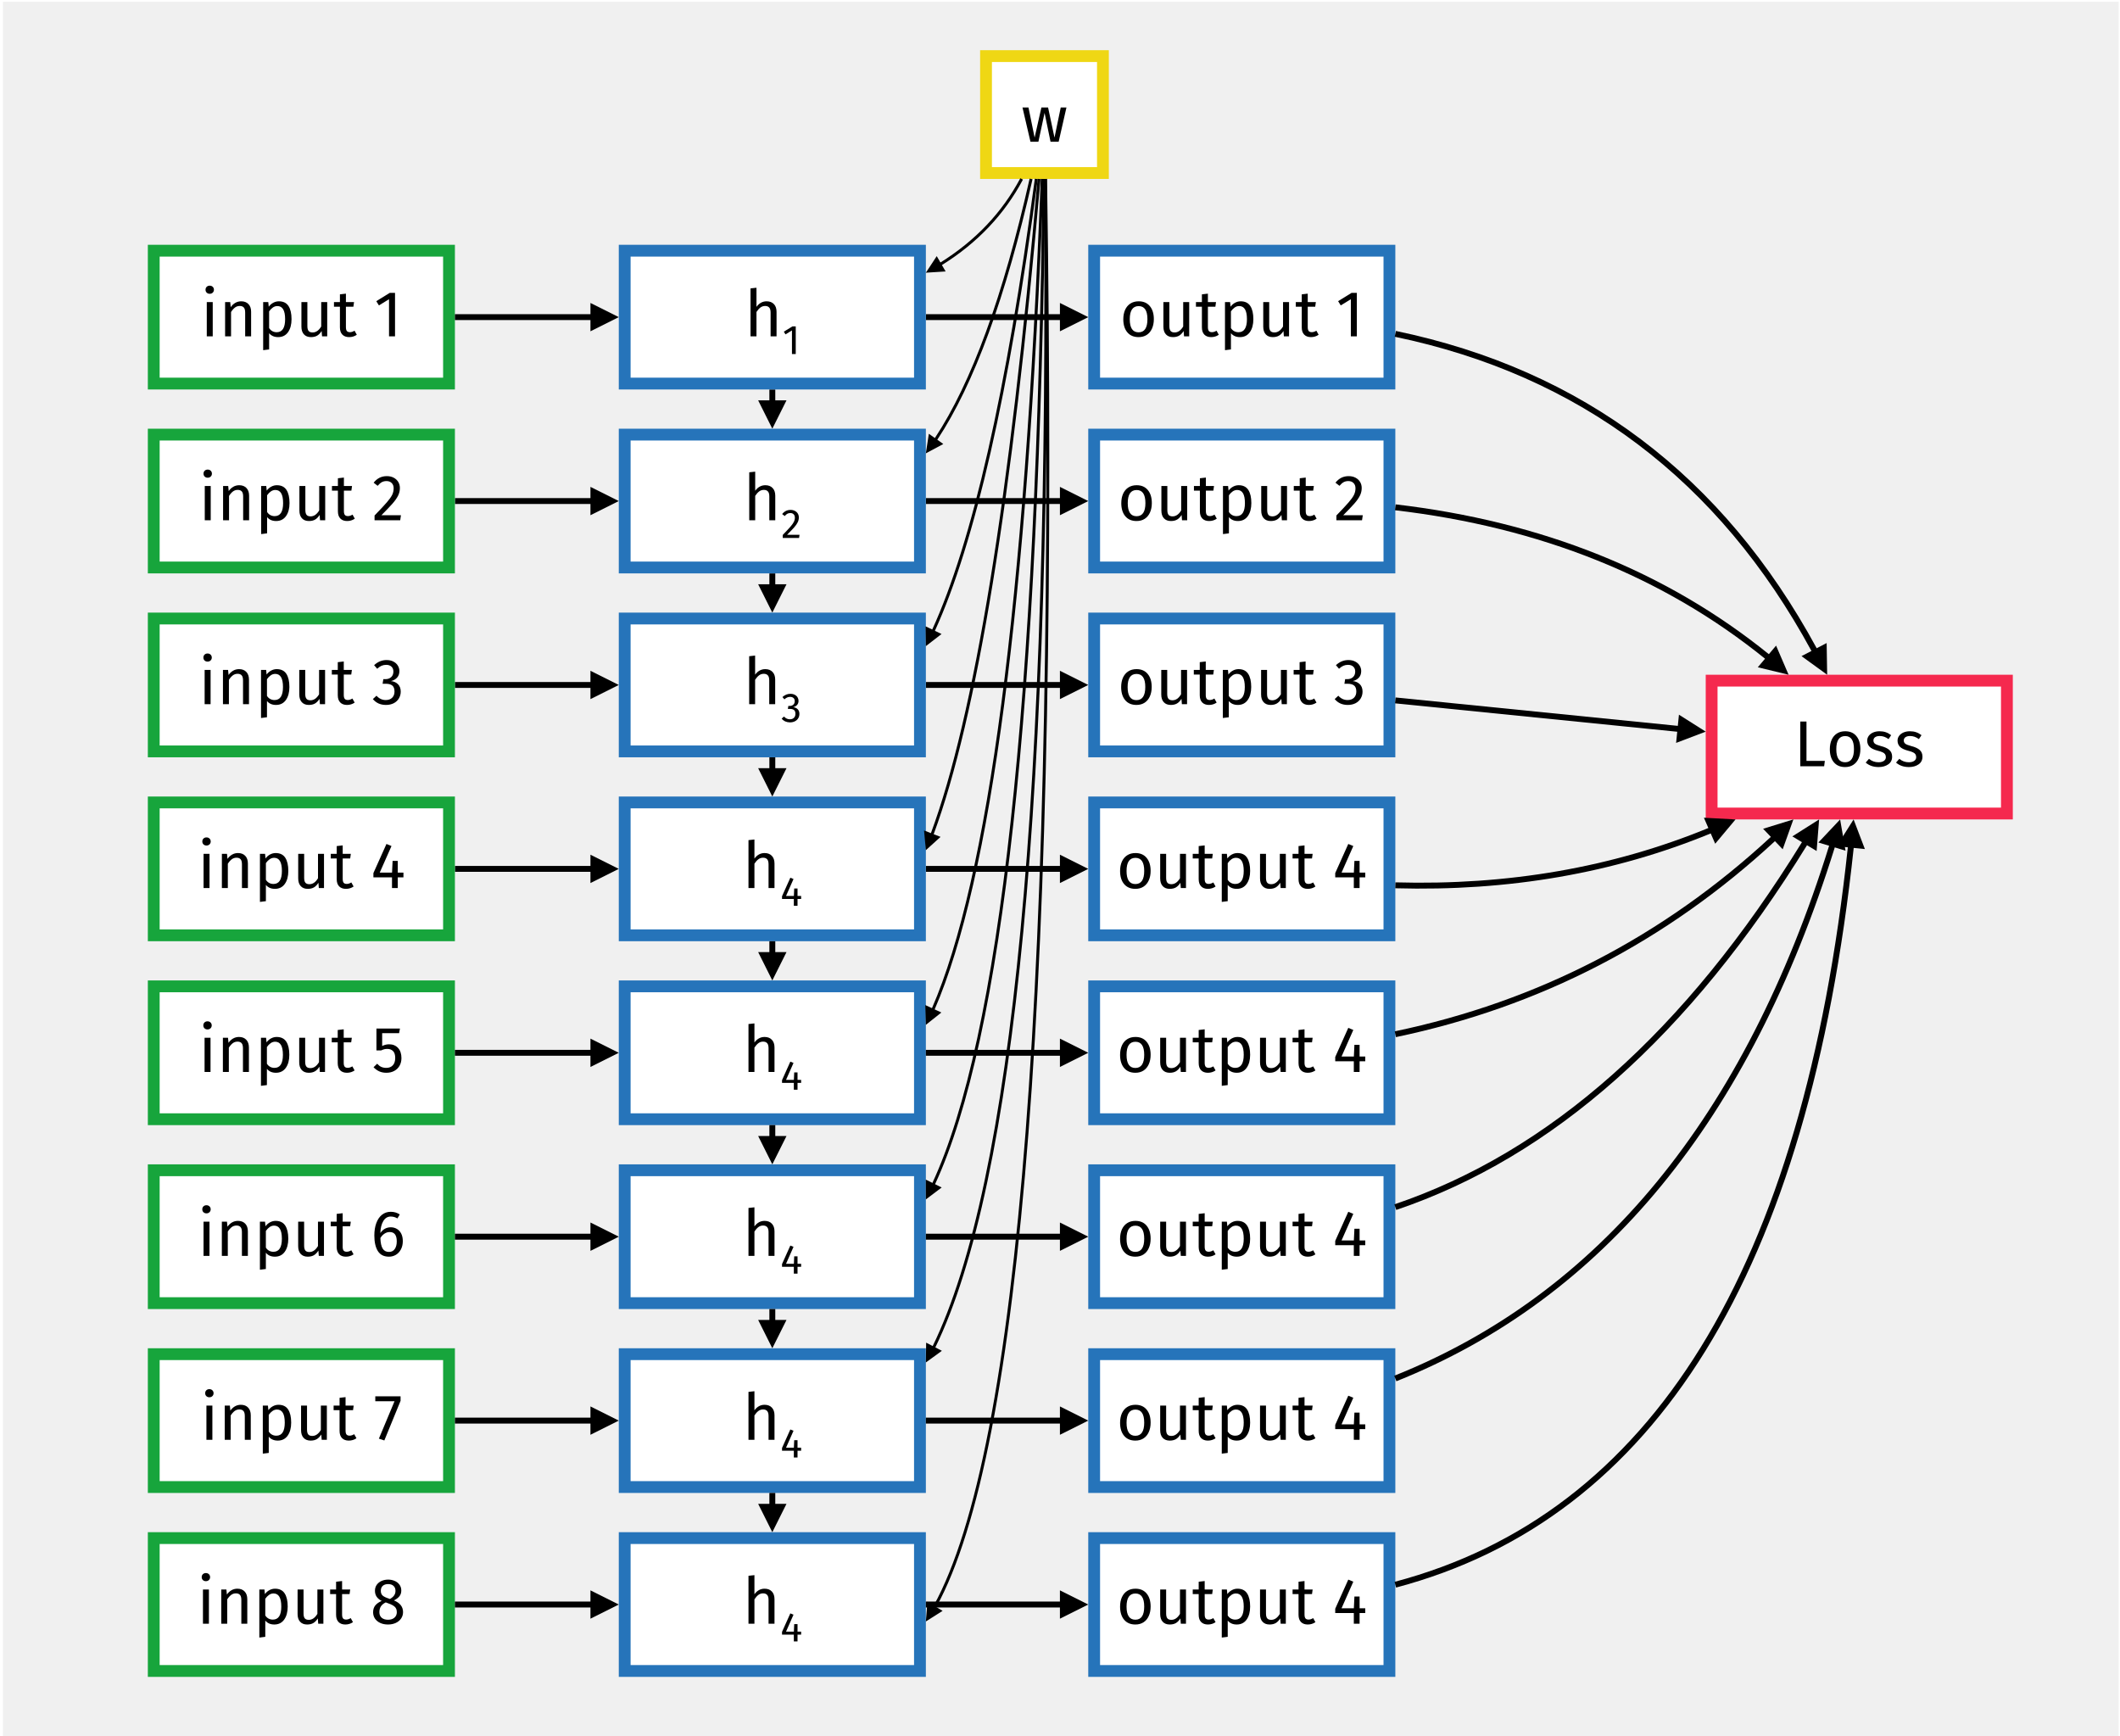 <?xml version="1.0" encoding="UTF-8"?>
<svg xmlns="http://www.w3.org/2000/svg" xmlns:xlink="http://www.w3.org/1999/xlink" width="718pt" height="588pt" viewBox="0 0 718 588" version="1.1">
<defs>
<g>
<symbol overflow="visible" id="glyph0-0">
<path style="stroke:none;" d="M 2.703 11 L 2.703 -23.094 L 11.953 -23.094 L 11.953 11 Z M 3.922 9.859 L 10.766 9.859 L 10.766 -21.953 L 3.922 -21.953 Z M 7.125 -9.922 C 8.008 -9.922 8.633 -9.688 9 -9.219 C 9.375 -8.75 9.562 -8.141 9.562 -7.391 C 9.562 -6.609 9.395 -6.004 9.062 -5.578 C 8.738 -5.16 8.211 -4.898 7.484 -4.797 L 7.484 -3.812 C 7.484 -3.645 7.426 -3.516 7.312 -3.422 C 7.207 -3.328 7.082 -3.281 6.938 -3.281 C 6.781 -3.281 6.645 -3.328 6.531 -3.422 C 6.426 -3.516 6.375 -3.645 6.375 -3.812 L 6.375 -5.656 C 7.156 -5.695 7.68 -5.836 7.953 -6.078 C 8.234 -6.328 8.375 -6.75 8.375 -7.344 C 8.375 -7.832 8.281 -8.207 8.094 -8.469 C 7.906 -8.727 7.555 -8.859 7.047 -8.859 C 6.617 -8.859 6.234 -8.781 5.891 -8.625 C 5.773 -8.582 5.68 -8.562 5.609 -8.562 C 5.453 -8.562 5.32 -8.609 5.219 -8.703 C 5.125 -8.797 5.078 -8.914 5.078 -9.062 C 5.078 -9.344 5.289 -9.555 5.719 -9.703 C 6.156 -9.848 6.625 -9.922 7.125 -9.922 Z M 6.938 -2.641 C 7.156 -2.641 7.336 -2.566 7.484 -2.422 C 7.629 -2.273 7.703 -2.094 7.703 -1.875 C 7.703 -1.633 7.629 -1.438 7.484 -1.281 C 7.336 -1.133 7.156 -1.062 6.938 -1.062 C 6.707 -1.062 6.52 -1.133 6.375 -1.281 C 6.227 -1.438 6.156 -1.633 6.156 -1.875 C 6.156 -2.094 6.227 -2.273 6.375 -2.422 C 6.52 -2.566 6.707 -2.641 6.938 -2.641 Z M 6.938 -2.641 "/>
</symbol>
<symbol overflow="visible" id="glyph0-1">
<path style="stroke:none;" d="M 2.094 0 L 2.094 -11.594 L 4.109 -11.594 L 4.109 0 Z M 3.078 -17.156 C 3.504 -17.156 3.848 -17.023 4.109 -16.766 C 4.379 -16.504 4.516 -16.176 4.516 -15.781 C 4.516 -15.383 4.379 -15.055 4.109 -14.797 C 3.848 -14.535 3.504 -14.406 3.078 -14.406 C 2.672 -14.406 2.332 -14.535 2.062 -14.797 C 1.801 -15.055 1.672 -15.383 1.672 -15.781 C 1.672 -16.176 1.801 -16.504 2.062 -16.766 C 2.332 -17.023 2.672 -17.156 3.078 -17.156 Z M 3.078 -17.156 "/>
</symbol>
<symbol overflow="visible" id="glyph0-2">
<path style="stroke:none;" d="M 7.547 -11.859 C 8.598 -11.859 9.422 -11.539 10.016 -10.906 C 10.609 -10.281 10.906 -9.414 10.906 -8.312 L 10.906 0 L 8.891 0 L 8.891 -8.031 C 8.891 -8.852 8.734 -9.43 8.422 -9.766 C 8.117 -10.109 7.664 -10.281 7.062 -10.281 C 6.445 -10.281 5.906 -10.102 5.438 -9.75 C 4.969 -9.395 4.523 -8.891 4.109 -8.234 L 4.109 0 L 2.094 0 L 2.094 -11.594 L 3.828 -11.594 L 4 -9.875 C 4.414 -10.488 4.926 -10.973 5.531 -11.328 C 6.145 -11.68 6.816 -11.859 7.547 -11.859 Z M 7.547 -11.859 "/>
</symbol>
<symbol overflow="visible" id="glyph0-3">
<path style="stroke:none;" d="M 7.406 -11.859 C 8.895 -11.859 9.984 -11.328 10.672 -10.266 C 11.359 -9.211 11.703 -7.727 11.703 -5.812 C 11.703 -3.988 11.305 -2.52 10.516 -1.406 C 9.723 -0.289 8.602 0.266 7.156 0.266 C 5.863 0.266 4.848 -0.176 4.109 -1.062 L 4.109 4.438 L 2.094 4.688 L 2.094 -11.594 L 3.828 -11.594 L 3.984 -10.031 C 4.41 -10.613 4.922 -11.062 5.516 -11.375 C 6.117 -11.695 6.75 -11.859 7.406 -11.859 Z M 6.672 -1.391 C 8.578 -1.391 9.531 -2.863 9.531 -5.812 C 9.531 -8.77 8.656 -10.25 6.906 -10.25 C 6.332 -10.25 5.812 -10.078 5.344 -9.734 C 4.875 -9.398 4.461 -8.973 4.109 -8.453 L 4.109 -2.797 C 4.398 -2.336 4.766 -1.988 5.203 -1.75 C 5.648 -1.508 6.141 -1.391 6.672 -1.391 Z M 6.672 -1.391 "/>
</symbol>
<symbol overflow="visible" id="glyph0-4">
<path style="stroke:none;" d="M 8.969 0 L 8.828 -1.797 C 8.379 -1.078 7.867 -0.551 7.297 -0.219 C 6.734 0.102 6.039 0.266 5.219 0.266 C 4.207 0.266 3.414 -0.039 2.844 -0.656 C 2.27 -1.27 1.984 -2.145 1.984 -3.281 L 1.984 -11.594 L 4 -11.594 L 4 -3.5 C 4 -2.707 4.141 -2.145 4.422 -1.812 C 4.703 -1.477 5.156 -1.312 5.781 -1.312 C 6.914 -1.312 7.883 -1.984 8.688 -3.328 L 8.688 -11.594 L 10.719 -11.594 L 10.719 0 Z M 8.969 0 "/>
</symbol>
<symbol overflow="visible" id="glyph0-5">
<path style="stroke:none;" d="M 7.938 -0.531 C 7.176 0 6.312 0.266 5.344 0.266 C 4.363 0.266 3.598 -0.016 3.047 -0.578 C 2.492 -1.148 2.219 -1.969 2.219 -3.031 L 2.219 -10.031 L 0.203 -10.031 L 0.203 -11.594 L 2.219 -11.594 L 2.219 -14.219 L 4.25 -14.453 L 4.25 -11.594 L 7 -11.594 L 6.781 -10.031 L 4.25 -10.031 L 4.25 -3.125 C 4.25 -2.52 4.352 -2.082 4.562 -1.812 C 4.781 -1.539 5.133 -1.406 5.625 -1.406 C 6.113 -1.406 6.629 -1.57 7.172 -1.906 Z M 7.938 -0.531 "/>
</symbol>
<symbol overflow="visible" id="glyph0-6">
<path style="stroke:none;" d=""/>
</symbol>
<symbol overflow="visible" id="glyph0-7">
<path style="stroke:none;" d="M 5.078 0 L 5.078 -12.562 L 1.656 -10.469 L 0.766 -11.906 L 5.328 -14.719 L 7.109 -14.719 L 7.109 0 Z M 5.078 0 "/>
</symbol>
<symbol overflow="visible" id="glyph0-8">
<path style="stroke:none;" d="M 5.016 -14.938 C 5.898 -14.938 6.676 -14.758 7.344 -14.406 C 8.008 -14.051 8.523 -13.57 8.891 -12.969 C 9.254 -12.363 9.438 -11.676 9.438 -10.906 C 9.438 -10.008 9.234 -9.148 8.828 -8.328 C 8.43 -7.516 7.812 -6.629 6.969 -5.672 C 6.133 -4.723 4.867 -3.395 3.172 -1.688 L 9.797 -1.688 L 9.547 0 L 0.859 0 L 0.859 -1.609 C 2.828 -3.641 4.219 -5.129 5.031 -6.078 C 5.852 -7.023 6.441 -7.848 6.797 -8.547 C 7.148 -9.254 7.328 -10.016 7.328 -10.828 C 7.328 -11.586 7.102 -12.18 6.656 -12.609 C 6.219 -13.047 5.633 -13.266 4.906 -13.266 C 4.301 -13.266 3.77 -13.141 3.312 -12.891 C 2.863 -12.641 2.395 -12.227 1.906 -11.656 L 0.547 -12.719 C 1.148 -13.469 1.816 -14.023 2.547 -14.391 C 3.285 -14.754 4.109 -14.938 5.016 -14.938 Z M 5.016 -14.938 "/>
</symbol>
<symbol overflow="visible" id="glyph0-9">
<path style="stroke:none;" d="M 4.953 -14.938 C 5.859 -14.938 6.633 -14.766 7.281 -14.422 C 7.938 -14.086 8.438 -13.633 8.781 -13.062 C 9.133 -12.488 9.312 -11.867 9.312 -11.203 C 9.312 -10.305 9.051 -9.566 8.531 -8.984 C 8.008 -8.41 7.316 -8.02 6.453 -7.812 C 7.43 -7.719 8.227 -7.363 8.844 -6.75 C 9.457 -6.133 9.766 -5.301 9.766 -4.25 C 9.766 -3.395 9.555 -2.625 9.141 -1.938 C 8.734 -1.25 8.148 -0.707 7.391 -0.312 C 6.629 0.07 5.75 0.266 4.75 0.266 C 3.852 0.266 3.031 0.102 2.281 -0.219 C 1.539 -0.551 0.891 -1.051 0.328 -1.719 L 1.562 -2.859 C 2.438 -1.879 3.477 -1.391 4.688 -1.391 C 5.613 -1.391 6.336 -1.648 6.859 -2.172 C 7.391 -2.691 7.656 -3.391 7.656 -4.266 C 7.656 -5.234 7.406 -5.914 6.906 -6.312 C 6.406 -6.707 5.68 -6.906 4.734 -6.906 L 3.625 -6.906 L 3.875 -8.469 L 4.625 -8.469 C 5.383 -8.469 6.016 -8.691 6.516 -9.141 C 7.023 -9.598 7.281 -10.238 7.281 -11.062 C 7.281 -11.75 7.062 -12.297 6.625 -12.703 C 6.188 -13.109 5.594 -13.312 4.844 -13.312 C 4.27 -13.312 3.742 -13.207 3.266 -13 C 2.785 -12.789 2.297 -12.453 1.797 -11.984 L 0.75 -13.203 C 2 -14.359 3.398 -14.938 4.953 -14.938 Z M 4.953 -14.938 "/>
</symbol>
<symbol overflow="visible" id="glyph0-10">
<path style="stroke:none;" d="M 9.125 -3.625 L 9.125 0 L 7.172 0 L 7.172 -3.625 L 0.875 -3.625 L 0.875 -5.078 L 5.297 -14.938 L 7 -14.234 L 3.016 -5.234 L 7.188 -5.234 L 7.375 -9.203 L 9.125 -9.203 L 9.125 -5.234 L 11.047 -5.234 L 11.047 -3.625 Z M 9.125 -3.625 "/>
</symbol>
<symbol overflow="visible" id="glyph0-11">
<path style="stroke:none;" d="M 6.453 -11.859 C 8.078 -11.859 9.336 -11.316 10.234 -10.234 C 11.141 -9.148 11.594 -7.676 11.594 -5.812 C 11.594 -4.602 11.383 -3.539 10.969 -2.625 C 10.562 -1.707 9.969 -0.992 9.188 -0.484 C 8.414 0.016 7.492 0.266 6.422 0.266 C 4.797 0.266 3.523 -0.273 2.609 -1.359 C 1.703 -2.441 1.25 -3.914 1.25 -5.781 C 1.25 -6.988 1.453 -8.051 1.859 -8.969 C 2.273 -9.883 2.867 -10.594 3.641 -11.094 C 4.422 -11.602 5.359 -11.859 6.453 -11.859 Z M 6.453 -10.234 C 4.441 -10.234 3.438 -8.75 3.438 -5.781 C 3.438 -2.832 4.43 -1.359 6.422 -1.359 C 8.422 -1.359 9.422 -2.844 9.422 -5.812 C 9.422 -8.758 8.43 -10.234 6.453 -10.234 Z M 6.453 -10.234 "/>
</symbol>
<symbol overflow="visible" id="glyph0-12">
<path style="stroke:none;" d="M 7.547 -11.859 C 8.598 -11.859 9.422 -11.539 10.016 -10.906 C 10.609 -10.281 10.906 -9.414 10.906 -8.312 L 10.906 0 L 8.891 0 L 8.891 -8.031 C 8.891 -8.852 8.727 -9.43 8.406 -9.766 C 8.094 -10.109 7.641 -10.281 7.047 -10.281 C 6.441 -10.281 5.906 -10.102 5.438 -9.75 C 4.969 -9.395 4.523 -8.895 4.109 -8.25 L 4.109 0 L 2.094 0 L 2.094 -16.234 L 4.109 -16.453 L 4.109 -9.984 C 5.023 -11.234 6.172 -11.859 7.547 -11.859 Z M 7.547 -11.859 "/>
</symbol>
<symbol overflow="visible" id="glyph0-13">
<path style="stroke:none;" d="M 9.938 0 L 7.922 -9.766 L 5.828 0 L 3.141 0 L 0.438 -11.594 L 2.469 -11.594 L 4.547 -1.406 L 6.844 -11.594 L 9.109 -11.594 L 11.281 -1.406 L 13.391 -11.594 L 15.328 -11.594 L 12.688 0 Z M 9.938 0 "/>
</symbol>
<symbol overflow="visible" id="glyph0-14">
<path style="stroke:none;" d="M 10.516 -1.828 L 10.281 0 L 2.203 0 L 2.203 -15.156 L 4.297 -15.156 L 4.297 -1.828 Z M 10.516 -1.828 "/>
</symbol>
<symbol overflow="visible" id="glyph0-15">
<path style="stroke:none;" d="M 5.234 -11.859 C 6.023 -11.859 6.734 -11.75 7.359 -11.531 C 7.992 -11.312 8.598 -10.977 9.172 -10.531 L 8.297 -9.203 C 7.785 -9.566 7.289 -9.832 6.812 -10 C 6.332 -10.164 5.828 -10.25 5.297 -10.25 C 4.641 -10.25 4.117 -10.113 3.734 -9.844 C 3.359 -9.57 3.172 -9.203 3.172 -8.734 C 3.172 -8.266 3.348 -7.895 3.703 -7.625 C 4.066 -7.363 4.719 -7.109 5.656 -6.859 C 6.945 -6.535 7.91 -6.094 8.547 -5.531 C 9.18 -4.977 9.5 -4.219 9.5 -3.25 C 9.5 -2.113 9.055 -1.242 8.172 -0.641 C 7.285 -0.035 6.203 0.266 4.922 0.266 C 3.16 0.266 1.703 -0.238 0.547 -1.25 L 1.672 -2.531 C 2.578 -1.75 3.648 -1.359 4.891 -1.359 C 5.629 -1.359 6.227 -1.508 6.688 -1.812 C 7.145 -2.125 7.375 -2.539 7.375 -3.062 C 7.375 -3.469 7.289 -3.797 7.125 -4.047 C 6.969 -4.305 6.691 -4.531 6.297 -4.719 C 5.91 -4.906 5.328 -5.098 4.547 -5.297 C 3.316 -5.617 2.426 -6.055 1.875 -6.609 C 1.332 -7.16 1.062 -7.852 1.062 -8.688 C 1.062 -9.289 1.238 -9.832 1.594 -10.312 C 1.957 -10.801 2.457 -11.18 3.094 -11.453 C 3.727 -11.723 4.441 -11.859 5.234 -11.859 Z M 5.234 -11.859 "/>
</symbol>
<symbol overflow="visible" id="glyph0-16">
<path style="stroke:none;" d="M 3.5 -13.141 L 3.5 -8.797 C 4.25 -9.18 5.035 -9.375 5.859 -9.375 C 7.117 -9.375 8.129 -8.957 8.891 -8.125 C 9.648 -7.301 10.031 -6.16 10.031 -4.703 C 10.031 -3.734 9.816 -2.867 9.391 -2.109 C 8.961 -1.359 8.363 -0.773 7.594 -0.359 C 6.832 0.055 5.941 0.266 4.922 0.266 C 4.035 0.266 3.238 0.109 2.531 -0.203 C 1.82 -0.523 1.172 -0.992 0.578 -1.609 L 1.797 -2.797 C 2.242 -2.305 2.711 -1.945 3.203 -1.719 C 3.703 -1.5 4.27 -1.391 4.906 -1.391 C 5.844 -1.391 6.578 -1.68 7.109 -2.266 C 7.648 -2.848 7.922 -3.676 7.922 -4.75 C 7.922 -5.82 7.676 -6.598 7.188 -7.078 C 6.707 -7.566 6.055 -7.812 5.234 -7.812 C 4.848 -7.812 4.492 -7.77 4.172 -7.688 C 3.859 -7.602 3.516 -7.473 3.141 -7.297 L 1.562 -7.297 L 1.562 -14.719 L 9.531 -14.719 L 9.234 -13.141 Z M 3.5 -13.141 "/>
</symbol>
<symbol overflow="visible" id="glyph0-17">
<path style="stroke:none;" d="M 6.781 -9.688 C 7.52 -9.688 8.195 -9.508 8.812 -9.156 C 9.438 -8.801 9.93 -8.27 10.297 -7.562 C 10.66 -6.863 10.844 -6.008 10.844 -5 C 10.844 -3.957 10.633 -3.035 10.219 -2.234 C 9.801 -1.43 9.234 -0.812 8.516 -0.375 C 7.805 0.051 7.02 0.266 6.156 0.266 C 4.445 0.266 3.191 -0.367 2.391 -1.641 C 1.598 -2.91 1.203 -4.664 1.203 -6.906 C 1.203 -8.508 1.426 -9.914 1.875 -11.125 C 2.32 -12.332 2.961 -13.27 3.797 -13.938 C 4.641 -14.602 5.633 -14.938 6.781 -14.938 C 7.895 -14.938 8.906 -14.633 9.812 -14.031 L 9.016 -12.688 C 8.328 -13.113 7.57 -13.328 6.75 -13.328 C 5.695 -13.328 4.863 -12.82 4.25 -11.812 C 3.633 -10.801 3.297 -9.445 3.234 -7.75 C 4.141 -9.039 5.32 -9.688 6.781 -9.688 Z M 6.156 -1.344 C 7.008 -1.344 7.66 -1.664 8.109 -2.312 C 8.566 -2.957 8.797 -3.828 8.797 -4.922 C 8.797 -7.023 8.004 -8.078 6.422 -8.078 C 5.773 -8.078 5.18 -7.895 4.641 -7.531 C 4.098 -7.176 3.633 -6.68 3.25 -6.047 C 3.301 -4.43 3.555 -3.242 4.016 -2.484 C 4.473 -1.723 5.188 -1.344 6.156 -1.344 Z M 6.156 -1.344 "/>
</symbol>
<symbol overflow="visible" id="glyph0-18">
<path style="stroke:none;" d="M 3.609 0.219 L 1.766 -0.391 L 7.062 -13.062 L 0.547 -13.062 L 0.547 -14.719 L 9.109 -14.719 L 9.109 -13.203 Z M 3.609 0.219 "/>
</symbol>
<symbol overflow="visible" id="glyph0-19">
<path style="stroke:none;" d="M 8.031 -7.891 C 10.094 -7.055 11.125 -5.738 11.125 -3.938 C 11.125 -3.133 10.906 -2.41 10.469 -1.766 C 10.039 -1.129 9.438 -0.629 8.656 -0.266 C 7.883 0.086 7.008 0.266 6.031 0.266 C 5.031 0.266 4.148 0.086 3.391 -0.266 C 2.629 -0.617 2.035 -1.109 1.609 -1.734 C 1.191 -2.367 0.984 -3.086 0.984 -3.891 C 0.984 -4.805 1.227 -5.57 1.719 -6.188 C 2.219 -6.801 2.941 -7.312 3.891 -7.719 C 3.117 -8.113 2.547 -8.594 2.172 -9.156 C 1.797 -9.727 1.609 -10.395 1.609 -11.156 C 1.609 -11.945 1.816 -12.629 2.234 -13.203 C 2.648 -13.773 3.195 -14.207 3.875 -14.5 C 4.562 -14.789 5.297 -14.938 6.078 -14.938 C 6.836 -14.938 7.555 -14.797 8.234 -14.516 C 8.922 -14.242 9.473 -13.82 9.891 -13.25 C 10.316 -12.688 10.531 -12.008 10.531 -11.219 C 10.531 -10.488 10.328 -9.859 9.922 -9.328 C 9.516 -8.797 8.883 -8.316 8.031 -7.891 Z M 6.078 -13.422 C 5.305 -13.422 4.695 -13.223 4.25 -12.828 C 3.812 -12.43 3.594 -11.863 3.594 -11.125 C 3.594 -10.426 3.805 -9.891 4.234 -9.516 C 4.672 -9.148 5.363 -8.816 6.312 -8.516 L 6.688 -8.375 C 7.344 -8.758 7.816 -9.164 8.109 -9.594 C 8.41 -10.02 8.562 -10.539 8.562 -11.156 C 8.562 -11.844 8.344 -12.391 7.906 -12.797 C 7.477 -13.211 6.867 -13.422 6.078 -13.422 Z M 6.047 -1.344 C 6.953 -1.344 7.672 -1.578 8.203 -2.047 C 8.742 -2.516 9.016 -3.141 9.016 -3.922 C 9.016 -4.441 8.91 -4.879 8.703 -5.234 C 8.504 -5.598 8.176 -5.914 7.719 -6.188 C 7.27 -6.457 6.633 -6.734 5.812 -7.016 L 5.266 -7.219 C 4.523 -6.863 3.977 -6.414 3.625 -5.875 C 3.281 -5.344 3.109 -4.68 3.109 -3.891 C 3.109 -3.086 3.367 -2.461 3.891 -2.016 C 4.422 -1.566 5.141 -1.344 6.047 -1.344 Z M 6.047 -1.344 "/>
</symbol>
<symbol overflow="visible" id="glyph1-0">
<path style="stroke:none;" d="M 1.719 7 L 1.719 -14.703 L 7.609 -14.703 L 7.609 7 Z M 2.484 6.266 L 6.844 6.266 L 6.844 -13.969 L 2.484 -13.969 Z M 4.531 -6.312 C 5.094 -6.312 5.492 -6.16 5.734 -5.859 C 5.973 -5.566 6.094 -5.18 6.094 -4.703 C 6.094 -4.211 5.984 -3.832 5.766 -3.562 C 5.555 -3.289 5.223 -3.117 4.766 -3.047 L 4.766 -2.422 C 4.766 -2.316 4.727 -2.234 4.656 -2.172 C 4.582 -2.117 4.5 -2.094 4.406 -2.094 C 4.312 -2.094 4.227 -2.117 4.156 -2.172 C 4.094 -2.234 4.062 -2.316 4.062 -2.422 L 4.062 -3.594 C 4.551 -3.625 4.883 -3.719 5.062 -3.875 C 5.238 -4.031 5.328 -4.297 5.328 -4.672 C 5.328 -4.984 5.266 -5.223 5.141 -5.391 C 5.023 -5.555 4.805 -5.641 4.484 -5.641 C 4.211 -5.641 3.969 -5.586 3.75 -5.484 C 3.676 -5.461 3.613 -5.453 3.562 -5.453 C 3.469 -5.453 3.391 -5.477 3.328 -5.531 C 3.266 -5.594 3.234 -5.672 3.234 -5.766 C 3.234 -5.941 3.367 -6.078 3.641 -6.172 C 3.922 -6.266 4.219 -6.312 4.531 -6.312 Z M 4.406 -1.688 C 4.551 -1.688 4.672 -1.641 4.766 -1.547 C 4.859 -1.453 4.906 -1.332 4.906 -1.188 C 4.906 -1.039 4.859 -0.914 4.766 -0.812 C 4.672 -0.719 4.551 -0.672 4.406 -0.672 C 4.27 -0.672 4.156 -0.719 4.062 -0.812 C 3.969 -0.914 3.922 -1.039 3.922 -1.188 C 3.922 -1.332 3.969 -1.453 4.062 -1.547 C 4.156 -1.641 4.27 -1.688 4.406 -1.688 Z M 4.406 -1.688 "/>
</symbol>
<symbol overflow="visible" id="glyph1-1">
<path style="stroke:none;" d="M 3.188 -9.5 C 3.75 -9.5 4.242 -9.383 4.672 -9.156 C 5.098 -8.938 5.426 -8.633 5.656 -8.25 C 5.883 -7.863 6 -7.426 6 -6.938 C 6 -6.375 5.867 -5.828 5.609 -5.297 C 5.359 -4.773 4.969 -4.211 4.438 -3.609 C 3.906 -3.004 3.098 -2.16 2.016 -1.078 L 6.234 -1.078 L 6.078 0 L 0.547 0 L 0.547 -1.016 C 1.797 -2.316 2.68 -3.27 3.203 -3.875 C 3.723 -4.477 4.094 -5.004 4.312 -5.453 C 4.539 -5.898 4.656 -6.379 4.656 -6.891 C 4.656 -7.367 4.516 -7.742 4.234 -8.016 C 3.961 -8.297 3.594 -8.438 3.125 -8.438 C 2.738 -8.438 2.398 -8.359 2.109 -8.203 C 1.828 -8.047 1.531 -7.785 1.219 -7.422 L 0.344 -8.094 C 0.727 -8.57 1.156 -8.926 1.625 -9.156 C 2.094 -9.383 2.613 -9.5 3.188 -9.5 Z M 3.188 -9.5 "/>
</symbol>
<symbol overflow="visible" id="glyph1-2">
<path style="stroke:none;" d="M 3.234 0 L 3.234 -8 L 1.047 -6.656 L 0.484 -7.578 L 3.391 -9.359 L 4.516 -9.359 L 4.516 0 Z M 3.234 0 "/>
</symbol>
<symbol overflow="visible" id="glyph1-3">
<path style="stroke:none;" d="M 3.156 -9.5 C 3.727 -9.5 4.223 -9.391 4.641 -9.172 C 5.055 -8.961 5.375 -8.676 5.594 -8.312 C 5.812 -7.945 5.922 -7.551 5.922 -7.125 C 5.922 -6.551 5.754 -6.082 5.422 -5.719 C 5.086 -5.352 4.648 -5.102 4.109 -4.969 C 4.734 -4.914 5.238 -4.691 5.625 -4.297 C 6.02 -3.898 6.219 -3.367 6.219 -2.703 C 6.219 -2.16 6.086 -1.672 5.828 -1.234 C 5.566 -0.797 5.191 -0.453 4.703 -0.203 C 4.211 0.047 3.656 0.172 3.031 0.172 C 2.457 0.172 1.93 0.066 1.453 -0.141 C 0.973 -0.359 0.555 -0.676 0.203 -1.094 L 1 -1.812 C 1.551 -1.188 2.211 -0.875 2.984 -0.875 C 3.566 -0.875 4.023 -1.039 4.359 -1.375 C 4.703 -1.707 4.875 -2.156 4.875 -2.719 C 4.875 -3.332 4.711 -3.766 4.391 -4.016 C 4.078 -4.266 3.617 -4.391 3.016 -4.391 L 2.312 -4.391 L 2.469 -5.391 L 2.938 -5.391 C 3.426 -5.391 3.832 -5.535 4.156 -5.828 C 4.477 -6.117 4.641 -6.523 4.641 -7.047 C 4.641 -7.484 4.5 -7.828 4.219 -8.078 C 3.938 -8.336 3.555 -8.469 3.078 -8.469 C 2.711 -8.469 2.379 -8.398 2.078 -8.266 C 1.773 -8.141 1.461 -7.926 1.141 -7.625 L 0.469 -8.406 C 1.27 -9.133 2.164 -9.5 3.156 -9.5 Z M 3.156 -9.5 "/>
</symbol>
<symbol overflow="visible" id="glyph1-4">
<path style="stroke:none;" d="M 5.812 -2.312 L 5.812 0 L 4.562 0 L 4.562 -2.312 L 0.562 -2.312 L 0.562 -3.234 L 3.375 -9.5 L 4.453 -9.062 L 1.922 -3.328 L 4.578 -3.328 L 4.688 -5.859 L 5.812 -5.859 L 5.812 -3.328 L 7.031 -3.328 L 7.031 -2.312 Z M 5.812 -2.312 "/>
</symbol>
</g>
</defs>
<g id="surface1">
<rect x="0" y="0" width="718" height="588" style="fill:rgb(100%,100%,100%);fill-opacity:1;stroke:none;"/>
<path style=" stroke:none;fill-rule:nonzero;fill:rgb(94.118%,94.118%,94.118%);fill-opacity:1;" d="M 1 587.891 L 717.555 587.891 L 717.555 0.598 L 1 0.598 Z M 1 587.891 "/>
<path style="fill-rule:nonzero;fill:rgb(100%,100%,100%);fill-opacity:1;stroke-width:40;stroke-linecap:butt;stroke-linejoin:miter;stroke:rgb(9.019%,64.706%,23.529%);stroke-opacity:1;stroke-miterlimit:4;" d="M 1020.703 5071.016 L 2020.703 5071.016 L 2020.703 5521.016 L 1020.703 5521.016 Z M 1020.703 5071.016 " transform="matrix(0.1,0,0,-0.1,-50,637)"/>
<g style="fill:rgb(0%,0%,0%);fill-opacity:1;">
  <use xlink:href="#glyph0-1" x="67.938" y="113.897"/>
  <use xlink:href="#glyph0-2" x="74.142" y="113.897"/>
  <use xlink:href="#glyph0-3" x="87.034" y="113.897"/>
  <use xlink:href="#glyph0-4" x="100.102" y="113.897"/>
  <use xlink:href="#glyph0-5" x="112.906" y="113.897"/>
  <use xlink:href="#glyph0-6" x="120.848" y="113.897"/>
  <use xlink:href="#glyph0-7" x="126.678" y="113.897"/>
</g>
<path style="fill:none;stroke-width:20;stroke-linecap:butt;stroke-linejoin:miter;stroke:rgb(0%,0%,0%);stroke-opacity:1;stroke-miterlimit:4;" d="M 2040.703 5296.016 C 2193.711 5296.016 2346.719 5296.016 2499.727 5296.016 L 2509.727 5296.016 " transform="matrix(0.1,0,0,-0.1,-50,637)"/>
<path style=" stroke:none;fill-rule:nonzero;fill:rgb(0%,0%,0%);fill-opacity:1;" d="M 199.973 112.195 L 209.57 107.398 L 199.973 102.598 "/>
<path style="fill:none;stroke-width:20;stroke-linecap:butt;stroke-linejoin:miter;stroke:rgb(0%,0%,0%);stroke-opacity:1;stroke-miterlimit:4;" d="M 3115.703 5004.219 L 3115.703 5014.219 C 3115.703 5026.484 3115.703 5038.75 3115.703 5051.016 " transform="matrix(0.1,0,0,-0.1,-50,637)"/>
<path style=" stroke:none;fill-rule:nonzero;fill:rgb(0%,0%,0%);fill-opacity:1;" d="M 256.77 135.578 L 261.57 145.18 L 266.371 135.578 "/>
<path style="fill:none;stroke-width:20;stroke-linecap:butt;stroke-linejoin:miter;stroke:rgb(0%,0%,0%);stroke-opacity:1;stroke-miterlimit:4;" d="M 3635.703 5296.016 C 3787.031 5296.016 3938.398 5296.016 4089.727 5296.016 L 4099.727 5296.016 " transform="matrix(0.1,0,0,-0.1,-50,637)"/>
<path style=" stroke:none;fill-rule:nonzero;fill:rgb(0%,0%,0%);fill-opacity:1;" d="M 358.973 112.195 L 368.57 107.398 L 358.973 102.598 "/>
<path style="fill:none;stroke-width:20;stroke-linecap:butt;stroke-linejoin:miter;stroke:rgb(0%,0%,0%);stroke-opacity:1;stroke-miterlimit:4;" d="M 2040.703 4673.203 C 2193.711 4673.203 2346.719 4673.203 2499.727 4673.203 L 2509.727 4673.203 " transform="matrix(0.1,0,0,-0.1,-50,637)"/>
<path style=" stroke:none;fill-rule:nonzero;fill:rgb(0%,0%,0%);fill-opacity:1;" d="M 199.973 174.48 L 209.57 169.68 L 199.973 164.879 "/>
<path style="fill:none;stroke-width:20;stroke-linecap:butt;stroke-linejoin:miter;stroke:rgb(0%,0%,0%);stroke-opacity:1;stroke-miterlimit:4;" d="M 2040.703 4050.391 C 2193.711 4050.391 2346.719 4050.391 2499.727 4050.391 L 2509.727 4050.391 " transform="matrix(0.1,0,0,-0.1,-50,637)"/>
<path style=" stroke:none;fill-rule:nonzero;fill:rgb(0%,0%,0%);fill-opacity:1;" d="M 199.973 236.762 L 209.57 231.961 L 199.973 227.16 "/>
<path style="fill:none;stroke-width:20;stroke-linecap:butt;stroke-linejoin:miter;stroke:rgb(0%,0%,0%);stroke-opacity:1;stroke-miterlimit:4;" d="M 3115.703 3758.555 L 3115.703 3768.555 C 3115.703 3780.82 3115.703 3793.125 3115.703 3805.391 " transform="matrix(0.1,0,0,-0.1,-50,637)"/>
<path style=" stroke:none;fill-rule:nonzero;fill:rgb(0%,0%,0%);fill-opacity:1;" d="M 256.77 260.145 L 261.57 269.746 L 266.371 260.145 "/>
<path style="fill:none;stroke-width:20;stroke-linecap:butt;stroke-linejoin:miter;stroke:rgb(0%,0%,0%);stroke-opacity:1;stroke-miterlimit:4;" d="M 2040.703 3427.539 C 2193.711 3427.539 2346.719 3427.539 2499.727 3427.539 L 2509.727 3427.539 " transform="matrix(0.1,0,0,-0.1,-50,637)"/>
<path style=" stroke:none;fill-rule:nonzero;fill:rgb(0%,0%,0%);fill-opacity:1;" d="M 199.973 299.047 L 209.57 294.246 L 199.973 289.445 "/>
<path style="fill:none;stroke-width:20;stroke-linecap:butt;stroke-linejoin:miter;stroke:rgb(0%,0%,0%);stroke-opacity:1;stroke-miterlimit:4;" d="M 3115.703 4428.203 C 3115.703 4415.938 3115.703 4403.633 3115.703 4391.367 L 3115.703 4381.367 " transform="matrix(0.1,0,0,-0.1,-50,637)"/>
<path style=" stroke:none;fill-rule:nonzero;fill:rgb(0%,0%,0%);fill-opacity:1;" d="M 256.77 197.863 L 261.57 207.461 L 266.371 197.863 "/>
<path style="fill:none;stroke-width:20;stroke-linecap:butt;stroke-linejoin:miter;stroke:rgb(0%,0%,0%);stroke-opacity:1;stroke-miterlimit:4;" d="M 3635.703 4673.203 C 3787.031 4673.203 3938.398 4673.203 4089.727 4673.203 L 4099.727 4673.203 " transform="matrix(0.1,0,0,-0.1,-50,637)"/>
<path style=" stroke:none;fill-rule:nonzero;fill:rgb(0%,0%,0%);fill-opacity:1;" d="M 358.973 174.48 L 368.57 169.68 L 358.973 164.879 "/>
<path style="fill:none;stroke-width:20;stroke-linecap:butt;stroke-linejoin:miter;stroke:rgb(0%,0%,0%);stroke-opacity:1;stroke-miterlimit:4;" d="M 3635.703 4050.391 C 3787.031 4050.391 3938.398 4050.391 4089.727 4050.391 L 4099.727 4050.391 " transform="matrix(0.1,0,0,-0.1,-50,637)"/>
<path style=" stroke:none;fill-rule:nonzero;fill:rgb(0%,0%,0%);fill-opacity:1;" d="M 358.973 236.762 L 368.57 231.961 L 358.973 227.16 "/>
<path style="fill:none;stroke-width:20;stroke-linecap:butt;stroke-linejoin:miter;stroke:rgb(0%,0%,0%);stroke-opacity:1;stroke-miterlimit:4;" d="M 3635.703 3427.539 C 3787.031 3427.539 3938.398 3427.539 4089.727 3427.539 L 4099.727 3427.539 " transform="matrix(0.1,0,0,-0.1,-50,637)"/>
<path style=" stroke:none;fill-rule:nonzero;fill:rgb(0%,0%,0%);fill-opacity:1;" d="M 358.973 299.047 L 368.57 294.246 L 358.973 289.445 "/>
<path style="fill-rule:nonzero;fill:rgb(100%,100%,100%);fill-opacity:1;stroke-width:40;stroke-linecap:butt;stroke-linejoin:miter;stroke:rgb(9.019%,64.706%,23.529%);stroke-opacity:1;stroke-miterlimit:4;" d="M 1020.703 4448.203 L 2020.703 4448.203 L 2020.703 4898.203 L 1020.703 4898.203 Z M 1020.703 4448.203 " transform="matrix(0.1,0,0,-0.1,-50,637)"/>
<g style="fill:rgb(0%,0%,0%);fill-opacity:1;">
  <use xlink:href="#glyph0-1" x="67.256" y="176.18"/>
  <use xlink:href="#glyph0-2" x="73.46" y="176.18"/>
  <use xlink:href="#glyph0-3" x="86.352" y="176.18"/>
  <use xlink:href="#glyph0-4" x="99.42" y="176.18"/>
  <use xlink:href="#glyph0-5" x="112.224" y="176.18"/>
  <use xlink:href="#glyph0-6" x="120.166" y="176.18"/>
  <use xlink:href="#glyph0-8" x="125.996" y="176.18"/>
</g>
<path style="fill-rule:nonzero;fill:rgb(100%,100%,100%);fill-opacity:1;stroke-width:40;stroke-linecap:butt;stroke-linejoin:miter;stroke:rgb(9.019%,64.706%,23.529%);stroke-opacity:1;stroke-miterlimit:4;" d="M 1020.703 3825.391 L 2020.703 3825.391 L 2020.703 4275.391 L 1020.703 4275.391 Z M 1020.703 3825.391 " transform="matrix(0.1,0,0,-0.1,-50,637)"/>
<g style="fill:rgb(0%,0%,0%);fill-opacity:1;">
  <use xlink:href="#glyph0-1" x="67.213" y="238.462"/>
  <use xlink:href="#glyph0-2" x="73.417" y="238.462"/>
  <use xlink:href="#glyph0-3" x="86.309" y="238.462"/>
  <use xlink:href="#glyph0-4" x="99.377" y="238.462"/>
  <use xlink:href="#glyph0-5" x="112.181" y="238.462"/>
  <use xlink:href="#glyph0-6" x="120.123" y="238.462"/>
  <use xlink:href="#glyph0-9" x="125.953" y="238.462"/>
</g>
<path style="fill-rule:nonzero;fill:rgb(100%,100%,100%);fill-opacity:1;stroke-width:40;stroke-linecap:butt;stroke-linejoin:miter;stroke:rgb(9.019%,64.706%,23.529%);stroke-opacity:1;stroke-miterlimit:4;" d="M 1020.703 3202.539 L 2020.703 3202.539 L 2020.703 3652.539 L 1020.703 3652.539 Z M 1020.703 3202.539 " transform="matrix(0.1,0,0,-0.1,-50,637)"/>
<g style="fill:rgb(0%,0%,0%);fill-opacity:1;">
  <use xlink:href="#glyph0-1" x="66.849" y="300.745"/>
  <use xlink:href="#glyph0-2" x="73.053" y="300.745"/>
  <use xlink:href="#glyph0-3" x="85.945" y="300.745"/>
  <use xlink:href="#glyph0-4" x="99.013" y="300.745"/>
  <use xlink:href="#glyph0-5" x="111.817" y="300.745"/>
  <use xlink:href="#glyph0-6" x="119.759" y="300.745"/>
  <use xlink:href="#glyph0-10" x="125.589" y="300.745"/>
</g>
<path style="fill-rule:nonzero;fill:rgb(100%,100%,100%);fill-opacity:1;stroke-width:40;stroke-linecap:butt;stroke-linejoin:miter;stroke:rgb(14.902%,45.49%,72.942%);stroke-opacity:1;stroke-miterlimit:4;" d="M 4205.703 5071.016 L 5205.703 5071.016 L 5205.703 5521.016 L 4205.703 5521.016 Z M 4205.703 5071.016 " transform="matrix(0.1,0,0,-0.1,-50,637)"/>
<g style="fill:rgb(0%,0%,0%);fill-opacity:1;">
  <use xlink:href="#glyph0-11" x="379.189" y="113.897"/>
  <use xlink:href="#glyph0-4" x="392.037" y="113.897"/>
  <use xlink:href="#glyph0-5" x="404.841" y="113.897"/>
  <use xlink:href="#glyph0-3" x="412.783" y="113.897"/>
  <use xlink:href="#glyph0-4" x="425.851" y="113.897"/>
  <use xlink:href="#glyph0-5" x="438.655" y="113.897"/>
  <use xlink:href="#glyph0-6" x="446.597" y="113.897"/>
  <use xlink:href="#glyph0-7" x="452.427" y="113.897"/>
</g>
<path style="fill-rule:nonzero;fill:rgb(100%,100%,100%);fill-opacity:1;stroke-width:40;stroke-linecap:butt;stroke-linejoin:miter;stroke:rgb(14.902%,45.49%,72.942%);stroke-opacity:1;stroke-miterlimit:4;" d="M 4205.703 4448.203 L 5205.703 4448.203 L 5205.703 4898.203 L 4205.703 4898.203 Z M 4205.703 4448.203 " transform="matrix(0.1,0,0,-0.1,-50,637)"/>
<g style="fill:rgb(0%,0%,0%);fill-opacity:1;">
  <use xlink:href="#glyph0-11" x="378.507" y="176.18"/>
  <use xlink:href="#glyph0-4" x="391.355" y="176.18"/>
  <use xlink:href="#glyph0-5" x="404.159" y="176.18"/>
  <use xlink:href="#glyph0-3" x="412.101" y="176.18"/>
  <use xlink:href="#glyph0-4" x="425.169" y="176.18"/>
  <use xlink:href="#glyph0-5" x="437.973" y="176.18"/>
  <use xlink:href="#glyph0-6" x="445.915" y="176.18"/>
  <use xlink:href="#glyph0-8" x="451.745" y="176.18"/>
</g>
<path style="fill-rule:nonzero;fill:rgb(100%,100%,100%);fill-opacity:1;stroke-width:40;stroke-linecap:butt;stroke-linejoin:miter;stroke:rgb(14.902%,45.49%,72.942%);stroke-opacity:1;stroke-miterlimit:4;" d="M 4205.703 3825.391 L 5205.703 3825.391 L 5205.703 4275.391 L 4205.703 4275.391 Z M 4205.703 3825.391 " transform="matrix(0.1,0,0,-0.1,-50,637)"/>
<g style="fill:rgb(0%,0%,0%);fill-opacity:1;">
  <use xlink:href="#glyph0-11" x="378.463" y="238.462"/>
  <use xlink:href="#glyph0-4" x="391.311" y="238.462"/>
  <use xlink:href="#glyph0-5" x="404.115" y="238.462"/>
  <use xlink:href="#glyph0-3" x="412.057" y="238.462"/>
  <use xlink:href="#glyph0-4" x="425.125" y="238.462"/>
  <use xlink:href="#glyph0-5" x="437.929" y="238.462"/>
  <use xlink:href="#glyph0-6" x="445.871" y="238.462"/>
  <use xlink:href="#glyph0-9" x="451.701" y="238.462"/>
</g>
<path style="fill-rule:nonzero;fill:rgb(100%,100%,100%);fill-opacity:1;stroke-width:40;stroke-linecap:butt;stroke-linejoin:miter;stroke:rgb(14.902%,45.49%,72.942%);stroke-opacity:1;stroke-miterlimit:4;" d="M 4205.703 3202.539 L 5205.703 3202.539 L 5205.703 3652.539 L 4205.703 3652.539 Z M 4205.703 3202.539 " transform="matrix(0.1,0,0,-0.1,-50,637)"/>
<g style="fill:rgb(0%,0%,0%);fill-opacity:1;">
  <use xlink:href="#glyph0-11" x="378.1" y="300.745"/>
  <use xlink:href="#glyph0-4" x="390.948" y="300.745"/>
  <use xlink:href="#glyph0-5" x="403.752" y="300.745"/>
  <use xlink:href="#glyph0-3" x="411.694" y="300.745"/>
  <use xlink:href="#glyph0-4" x="424.762" y="300.745"/>
  <use xlink:href="#glyph0-5" x="437.566" y="300.745"/>
  <use xlink:href="#glyph0-6" x="445.508" y="300.745"/>
  <use xlink:href="#glyph0-10" x="451.338" y="300.745"/>
</g>
<path style="fill-rule:nonzero;fill:rgb(100%,100%,100%);fill-opacity:1;stroke-width:40;stroke-linecap:butt;stroke-linejoin:miter;stroke:rgb(14.902%,45.49%,72.942%);stroke-opacity:1;stroke-miterlimit:4;" d="M 2615.703 4448.203 L 3615.703 4448.203 L 3615.703 4898.203 L 2615.703 4898.203 Z M 2615.703 4448.203 " transform="matrix(0.1,0,0,-0.1,-50,637)"/>
<g style="fill:rgb(0%,0%,0%);fill-opacity:1;">
  <use xlink:href="#glyph0-12" x="251.66" y="176.18"/>
</g>
<g style="fill:rgb(0%,0%,0%);fill-opacity:1;">
  <use xlink:href="#glyph1-1" x="264.552" y="182.18"/>
</g>
<path style="fill-rule:nonzero;fill:rgb(100%,100%,100%);fill-opacity:1;stroke-width:40;stroke-linecap:butt;stroke-linejoin:miter;stroke:rgb(14.902%,45.49%,72.942%);stroke-opacity:1;stroke-miterlimit:4;" d="M 2615.703 5071.016 L 3615.703 5071.016 L 3615.703 5521.016 L 2615.703 5521.016 Z M 2615.703 5071.016 " transform="matrix(0.1,0,0,-0.1,-50,637)"/>
<g style="fill:rgb(0%,0%,0%);fill-opacity:1;">
  <use xlink:href="#glyph0-12" x="252.094" y="113.897"/>
</g>
<g style="fill:rgb(0%,0%,0%);fill-opacity:1;">
  <use xlink:href="#glyph1-2" x="264.986" y="119.897"/>
</g>
<path style="fill-rule:nonzero;fill:rgb(100%,100%,100%);fill-opacity:1;stroke-width:40;stroke-linecap:butt;stroke-linejoin:miter;stroke:rgb(14.902%,45.49%,72.942%);stroke-opacity:1;stroke-miterlimit:4;" d="M 2615.703 3825.391 L 3615.703 3825.391 L 3615.703 4275.391 L 2615.703 4275.391 Z M 2615.703 3825.391 " transform="matrix(0.1,0,0,-0.1,-50,637)"/>
<g style="fill:rgb(0%,0%,0%);fill-opacity:1;">
  <use xlink:href="#glyph0-12" x="251.632" y="238.462"/>
</g>
<g style="fill:rgb(0%,0%,0%);fill-opacity:1;">
  <use xlink:href="#glyph1-3" x="264.524" y="244.462"/>
</g>
<path style="fill-rule:nonzero;fill:rgb(100%,100%,100%);fill-opacity:1;stroke-width:40;stroke-linecap:butt;stroke-linejoin:miter;stroke:rgb(14.902%,45.49%,72.942%);stroke-opacity:1;stroke-miterlimit:4;" d="M 2615.703 3202.539 L 3615.703 3202.539 L 3615.703 3652.539 L 2615.703 3652.539 Z M 2615.703 3202.539 " transform="matrix(0.1,0,0,-0.1,-50,637)"/>
<g style="fill:rgb(0%,0%,0%);fill-opacity:1;">
  <use xlink:href="#glyph0-12" x="251.401" y="300.745"/>
</g>
<g style="fill:rgb(0%,0%,0%);fill-opacity:1;">
  <use xlink:href="#glyph1-4" x="264.293" y="306.745"/>
</g>
<path style="fill-rule:nonzero;fill:rgb(100%,100%,100%);fill-opacity:1;stroke-width:40;stroke-linecap:butt;stroke-linejoin:miter;stroke:rgb(93.726%,84.314%,7.843%);stroke-opacity:1;stroke-miterlimit:4;" d="M 3839.453 5784.062 L 4235.391 5784.062 L 4235.391 6180 L 3839.453 6180 Z M 3839.453 5784.062 " transform="matrix(0.1,0,0,-0.1,-50,637)"/>
<g style="fill:rgb(0%,0%,0%);fill-opacity:1;">
  <use xlink:href="#glyph0-13" x="345.856" y="48"/>
</g>
<path style="fill:none;stroke-width:10;stroke-linecap:butt;stroke-linejoin:miter;stroke:rgb(0%,0%,0%);stroke-opacity:1;stroke-miterlimit:4;" d="M 3683.281 5474.141 L 3687.578 5476.68 C 3807.227 5551.484 3898.047 5647.266 3960.039 5764.062 " transform="matrix(0.1,0,0,-0.1,-50,637)"/>
<path style=" stroke:none;fill-rule:nonzero;fill:rgb(0%,0%,0%);fill-opacity:1;" d="M 317.254 86.738 L 313.57 92.348 L 320.266 91.926 "/>
<path style="fill:none;stroke-width:10;stroke-linecap:butt;stroke-linejoin:miter;stroke:rgb(0%,0%,0%);stroke-opacity:1;stroke-miterlimit:4;" d="M 3667.422 4879.648 L 3670.312 4883.711 C 3794.922 5072.031 3902.148 5365.469 3992.031 5764.062 " transform="matrix(0.1,0,0,-0.1,-50,637)"/>
<path style=" stroke:none;fill-rule:nonzero;fill:rgb(0%,0%,0%);fill-opacity:1;" d="M 314.582 146.898 L 313.57 153.527 L 319.484 150.359 "/>
<path style="fill:none;stroke-width:10;stroke-linecap:butt;stroke-linejoin:miter;stroke:rgb(0%,0%,0%);stroke-opacity:1;stroke-miterlimit:4;" d="M 3659.609 4231.406 L 3661.797 4235.898 C 3797.539 4533.32 3913.516 5042.695 4009.727 5764.062 " transform="matrix(0.1,0,0,-0.1,-50,637)"/>
<path style=" stroke:none;fill-rule:nonzero;fill:rgb(0%,0%,0%);fill-opacity:1;" d="M 313.477 212.105 L 313.57 218.812 L 318.879 214.711 "/>
<path style="fill:none;stroke-width:10;stroke-linecap:butt;stroke-linejoin:miter;stroke:rgb(0%,0%,0%);stroke-opacity:1;stroke-miterlimit:4;" d="M 4019.102 5763.984 C 3924.453 4681.602 3803.906 3942.539 3657.5 3546.797 L 3655.703 3542.109 " transform="matrix(0.1,0,0,-0.1,-50,637)"/>
<path style=" stroke:none;fill-rule:nonzero;fill:rgb(0%,0%,0%);fill-opacity:1;" d="M 312.953 281.234 L 313.57 287.914 L 318.547 283.41 "/>
<path style="fill-rule:nonzero;fill:rgb(100%,100%,100%);fill-opacity:1;stroke-width:40;stroke-linecap:butt;stroke-linejoin:miter;stroke:rgb(96.078%,16.078%,30.588%);stroke-opacity:1;stroke-miterlimit:4;" d="M 6296.953 3615 L 7296.953 3615 L 7296.953 4065 L 6296.953 4065 Z M 6296.953 3615 " transform="matrix(0.1,0,0,-0.1,-50,637)"/>
<g style="fill:rgb(0%,0%,0%);fill-opacity:1;">
  <use xlink:href="#glyph0-14" x="607.52" y="259.5"/>
  <use xlink:href="#glyph0-11" x="618.476" y="259.5"/>
  <use xlink:href="#glyph0-15" x="631.324" y="259.5"/>
  <use xlink:href="#glyph0-15" x="641.598" y="259.5"/>
</g>
<path style="fill-rule:nonzero;fill:rgb(100%,100%,100%);fill-opacity:1;stroke-width:40;stroke-linecap:butt;stroke-linejoin:miter;stroke:rgb(9.019%,64.706%,23.529%);stroke-opacity:1;stroke-miterlimit:4;" d="M 1020.703 2579.727 L 2020.703 2579.727 L 2020.703 3029.727 L 1020.703 3029.727 Z M 1020.703 2579.727 " transform="matrix(0.1,0,0,-0.1,-50,637)"/>
<g style="fill:rgb(0%,0%,0%);fill-opacity:1;">
  <use xlink:href="#glyph0-1" x="67.19" y="363.027"/>
  <use xlink:href="#glyph0-2" x="73.394" y="363.027"/>
  <use xlink:href="#glyph0-3" x="86.286" y="363.027"/>
  <use xlink:href="#glyph0-4" x="99.354" y="363.027"/>
  <use xlink:href="#glyph0-5" x="112.158" y="363.027"/>
  <use xlink:href="#glyph0-6" x="120.1" y="363.027"/>
  <use xlink:href="#glyph0-16" x="125.93" y="363.027"/>
</g>
<path style="fill-rule:nonzero;fill:rgb(100%,100%,100%);fill-opacity:1;stroke-width:40;stroke-linecap:butt;stroke-linejoin:miter;stroke:rgb(14.902%,45.49%,72.942%);stroke-opacity:1;stroke-miterlimit:4;" d="M 4205.703 2579.727 L 5205.703 2579.727 L 5205.703 3029.727 L 4205.703 3029.727 Z M 4205.703 2579.727 " transform="matrix(0.1,0,0,-0.1,-50,637)"/>
<g style="fill:rgb(0%,0%,0%);fill-opacity:1;">
  <use xlink:href="#glyph0-11" x="378.1" y="363.027"/>
  <use xlink:href="#glyph0-4" x="390.948" y="363.027"/>
  <use xlink:href="#glyph0-5" x="403.752" y="363.027"/>
  <use xlink:href="#glyph0-3" x="411.694" y="363.027"/>
  <use xlink:href="#glyph0-4" x="424.762" y="363.027"/>
  <use xlink:href="#glyph0-5" x="437.566" y="363.027"/>
  <use xlink:href="#glyph0-6" x="445.508" y="363.027"/>
  <use xlink:href="#glyph0-10" x="451.338" y="363.027"/>
</g>
<path style="fill-rule:nonzero;fill:rgb(100%,100%,100%);fill-opacity:1;stroke-width:40;stroke-linecap:butt;stroke-linejoin:miter;stroke:rgb(14.902%,45.49%,72.942%);stroke-opacity:1;stroke-miterlimit:4;" d="M 2615.703 2579.727 L 3615.703 2579.727 L 3615.703 3029.727 L 2615.703 3029.727 Z M 2615.703 2579.727 " transform="matrix(0.1,0,0,-0.1,-50,637)"/>
<g style="fill:rgb(0%,0%,0%);fill-opacity:1;">
  <use xlink:href="#glyph0-12" x="251.401" y="363.027"/>
</g>
<g style="fill:rgb(0%,0%,0%);fill-opacity:1;">
  <use xlink:href="#glyph1-4" x="264.293" y="369.027"/>
</g>
<path style="fill:none;stroke-width:20;stroke-linecap:butt;stroke-linejoin:miter;stroke:rgb(0%,0%,0%);stroke-opacity:1;stroke-miterlimit:4;" d="M 5225.703 5239.414 C 5855.234 5108.203 6327.969 4751.797 6643.867 4170.195 L 6648.516 4161.289 " transform="matrix(0.1,0,0,-0.1,-50,637)"/>
<path style=" stroke:none;fill-rule:nonzero;fill:rgb(0%,0%,0%);fill-opacity:1;" d="M 610.133 222.199 L 618.82 228.5 L 618.648 217.77 "/>
<path style="fill:none;stroke-width:20;stroke-linecap:butt;stroke-linejoin:miter;stroke:rgb(0%,0%,0%);stroke-opacity:1;stroke-miterlimit:4;" d="M 5225.703 4652.031 C 5719.922 4594.023 6139.414 4425.664 6484.258 4146.953 L 6491.914 4140.508 " transform="matrix(0.1,0,0,-0.1,-50,637)"/>
<path style=" stroke:none;fill-rule:nonzero;fill:rgb(0%,0%,0%);fill-opacity:1;" d="M 595.328 225.973 L 605.762 228.5 L 601.523 218.641 "/>
<path style="fill:none;stroke-width:20;stroke-linecap:butt;stroke-linejoin:miter;stroke:rgb(0%,0%,0%);stroke-opacity:1;stroke-miterlimit:4;" d="M 5225.703 3998.086 L 6181.445 3901.914 L 6191.406 3900.938 " transform="matrix(0.1,0,0,-0.1,-50,637)"/>
<path style=" stroke:none;fill-rule:nonzero;fill:rgb(0%,0%,0%);fill-opacity:1;" d="M 567.664 251.586 L 577.695 247.77 L 568.625 242.031 "/>
<path style="fill:none;stroke-width:20;stroke-linecap:butt;stroke-linejoin:miter;stroke:rgb(0%,0%,0%);stroke-opacity:1;stroke-miterlimit:4;" d="M 5225.742 3371.875 C 5609.18 3361.172 5963.906 3422.773 6289.844 3556.719 L 6299.062 3560.703 " transform="matrix(0.1,0,0,-0.1,-50,637)"/>
<path style=" stroke:none;fill-rule:nonzero;fill:rgb(0%,0%,0%);fill-opacity:1;" d="M 580.902 285.73 L 587.793 277.5 L 577.074 276.926 "/>
<path style="fill:none;stroke-width:20;stroke-linecap:butt;stroke-linejoin:miter;stroke:rgb(0%,0%,0%);stroke-opacity:1;stroke-miterlimit:4;" d="M 5225.703 2867.578 C 5711.953 2969.414 6138.203 3189.766 6504.414 3528.633 L 6511.68 3535.586 " transform="matrix(0.1,0,0,-0.1,-50,637)"/>
<path style=" stroke:none;fill-rule:nonzero;fill:rgb(0%,0%,0%);fill-opacity:1;" d="M 603.762 287.605 L 607.383 277.5 L 597.129 280.664 "/>
<path style="fill:none;stroke-width:20;stroke-linecap:butt;stroke-linejoin:miter;stroke:rgb(0%,0%,0%);stroke-opacity:1;stroke-miterlimit:4;" d="M 3115.703 3182.539 C 3115.703 3170.273 3115.703 3158.008 3115.703 3145.742 L 3115.703 3135.742 " transform="matrix(0.1,0,0,-0.1,-50,637)"/>
<path style=" stroke:none;fill-rule:nonzero;fill:rgb(0%,0%,0%);fill-opacity:1;" d="M 256.77 322.426 L 261.57 332.027 L 266.371 322.426 "/>
<path style="fill:none;stroke-width:20;stroke-linecap:butt;stroke-linejoin:miter;stroke:rgb(0%,0%,0%);stroke-opacity:1;stroke-miterlimit:4;" d="M 3635.703 2804.727 C 3787.031 2804.727 3938.398 2804.727 4089.727 2804.727 L 4099.727 2804.727 " transform="matrix(0.1,0,0,-0.1,-50,637)"/>
<path style=" stroke:none;fill-rule:nonzero;fill:rgb(0%,0%,0%);fill-opacity:1;" d="M 358.973 361.328 L 368.57 356.527 L 358.973 351.727 "/>
<path style="fill:none;stroke-width:20;stroke-linecap:butt;stroke-linejoin:miter;stroke:rgb(0%,0%,0%);stroke-opacity:1;stroke-miterlimit:4;" d="M 2040.703 2804.727 C 2193.711 2804.727 2346.719 2804.727 2499.727 2804.727 L 2509.727 2804.727 " transform="matrix(0.1,0,0,-0.1,-50,637)"/>
<path style=" stroke:none;fill-rule:nonzero;fill:rgb(0%,0%,0%);fill-opacity:1;" d="M 199.973 361.328 L 209.57 356.527 L 199.973 351.727 "/>
<path style="fill-rule:nonzero;fill:rgb(100%,100%,100%);fill-opacity:1;stroke-width:40;stroke-linecap:butt;stroke-linejoin:miter;stroke:rgb(9.019%,64.706%,23.529%);stroke-opacity:1;stroke-miterlimit:4;" d="M 1020.703 1956.914 L 2020.703 1956.914 L 2020.703 2406.914 L 1020.703 2406.914 Z M 1020.703 1956.914 " transform="matrix(0.1,0,0,-0.1,-50,637)"/>
<g style="fill:rgb(0%,0%,0%);fill-opacity:1;">
  <use xlink:href="#glyph0-1" x="66.838" y="425.309"/>
  <use xlink:href="#glyph0-2" x="73.042" y="425.309"/>
  <use xlink:href="#glyph0-3" x="85.934" y="425.309"/>
  <use xlink:href="#glyph0-4" x="99.002" y="425.309"/>
  <use xlink:href="#glyph0-5" x="111.806" y="425.309"/>
  <use xlink:href="#glyph0-6" x="119.748" y="425.309"/>
  <use xlink:href="#glyph0-17" x="125.578" y="425.309"/>
</g>
<path style="fill-rule:nonzero;fill:rgb(100%,100%,100%);fill-opacity:1;stroke-width:40;stroke-linecap:butt;stroke-linejoin:miter;stroke:rgb(14.902%,45.49%,72.942%);stroke-opacity:1;stroke-miterlimit:4;" d="M 4205.703 1956.914 L 5205.703 1956.914 L 5205.703 2406.914 L 4205.703 2406.914 Z M 4205.703 1956.914 " transform="matrix(0.1,0,0,-0.1,-50,637)"/>
<g style="fill:rgb(0%,0%,0%);fill-opacity:1;">
  <use xlink:href="#glyph0-11" x="378.1" y="425.309"/>
  <use xlink:href="#glyph0-4" x="390.948" y="425.309"/>
  <use xlink:href="#glyph0-5" x="403.752" y="425.309"/>
  <use xlink:href="#glyph0-3" x="411.694" y="425.309"/>
  <use xlink:href="#glyph0-4" x="424.762" y="425.309"/>
  <use xlink:href="#glyph0-5" x="437.566" y="425.309"/>
  <use xlink:href="#glyph0-6" x="445.508" y="425.309"/>
  <use xlink:href="#glyph0-10" x="451.338" y="425.309"/>
</g>
<path style="fill-rule:nonzero;fill:rgb(100%,100%,100%);fill-opacity:1;stroke-width:40;stroke-linecap:butt;stroke-linejoin:miter;stroke:rgb(14.902%,45.49%,72.942%);stroke-opacity:1;stroke-miterlimit:4;" d="M 2615.703 1956.914 L 3615.703 1956.914 L 3615.703 2406.914 L 2615.703 2406.914 Z M 2615.703 1956.914 " transform="matrix(0.1,0,0,-0.1,-50,637)"/>
<g style="fill:rgb(0%,0%,0%);fill-opacity:1;">
  <use xlink:href="#glyph0-12" x="251.401" y="425.309"/>
</g>
<g style="fill:rgb(0%,0%,0%);fill-opacity:1;">
  <use xlink:href="#glyph1-4" x="264.293" y="431.309"/>
</g>
<path style="fill-rule:nonzero;fill:rgb(100%,100%,100%);fill-opacity:1;stroke-width:40;stroke-linecap:butt;stroke-linejoin:miter;stroke:rgb(9.019%,64.706%,23.529%);stroke-opacity:1;stroke-miterlimit:4;" d="M 1020.703 1334.102 L 2020.703 1334.102 L 2020.703 1784.102 L 1020.703 1784.102 Z M 1020.703 1334.102 " transform="matrix(0.1,0,0,-0.1,-50,637)"/>
<g style="fill:rgb(0%,0%,0%);fill-opacity:1;">
  <use xlink:href="#glyph0-1" x="67.817" y="487.591"/>
  <use xlink:href="#glyph0-2" x="74.021" y="487.591"/>
  <use xlink:href="#glyph0-3" x="86.913" y="487.591"/>
  <use xlink:href="#glyph0-4" x="99.981" y="487.591"/>
  <use xlink:href="#glyph0-5" x="112.785" y="487.591"/>
  <use xlink:href="#glyph0-6" x="120.727" y="487.591"/>
  <use xlink:href="#glyph0-18" x="126.557" y="487.591"/>
</g>
<path style="fill-rule:nonzero;fill:rgb(100%,100%,100%);fill-opacity:1;stroke-width:40;stroke-linecap:butt;stroke-linejoin:miter;stroke:rgb(14.902%,45.49%,72.942%);stroke-opacity:1;stroke-miterlimit:4;" d="M 4205.703 1334.102 L 5205.703 1334.102 L 5205.703 1784.102 L 4205.703 1784.102 Z M 4205.703 1334.102 " transform="matrix(0.1,0,0,-0.1,-50,637)"/>
<g style="fill:rgb(0%,0%,0%);fill-opacity:1;">
  <use xlink:href="#glyph0-11" x="378.1" y="487.591"/>
  <use xlink:href="#glyph0-4" x="390.948" y="487.591"/>
  <use xlink:href="#glyph0-5" x="403.752" y="487.591"/>
  <use xlink:href="#glyph0-3" x="411.694" y="487.591"/>
  <use xlink:href="#glyph0-4" x="424.762" y="487.591"/>
  <use xlink:href="#glyph0-5" x="437.566" y="487.591"/>
  <use xlink:href="#glyph0-6" x="445.508" y="487.591"/>
  <use xlink:href="#glyph0-10" x="451.338" y="487.591"/>
</g>
<path style="fill-rule:nonzero;fill:rgb(100%,100%,100%);fill-opacity:1;stroke-width:40;stroke-linecap:butt;stroke-linejoin:miter;stroke:rgb(14.902%,45.49%,72.942%);stroke-opacity:1;stroke-miterlimit:4;" d="M 2615.703 1334.102 L 3615.703 1334.102 L 3615.703 1784.102 L 2615.703 1784.102 Z M 2615.703 1334.102 " transform="matrix(0.1,0,0,-0.1,-50,637)"/>
<g style="fill:rgb(0%,0%,0%);fill-opacity:1;">
  <use xlink:href="#glyph0-12" x="251.401" y="487.591"/>
</g>
<g style="fill:rgb(0%,0%,0%);fill-opacity:1;">
  <use xlink:href="#glyph1-4" x="264.293" y="493.591"/>
</g>
<path style="fill-rule:nonzero;fill:rgb(100%,100%,100%);fill-opacity:1;stroke-width:40;stroke-linecap:butt;stroke-linejoin:miter;stroke:rgb(9.019%,64.706%,23.529%);stroke-opacity:1;stroke-miterlimit:4;" d="M 1020.703 711.25 L 2020.703 711.25 L 2020.703 1161.25 L 1020.703 1161.25 Z M 1020.703 711.25 " transform="matrix(0.1,0,0,-0.1,-50,637)"/>
<g style="fill:rgb(0%,0%,0%);fill-opacity:1;">
  <use xlink:href="#glyph0-1" x="66.64" y="549.874"/>
  <use xlink:href="#glyph0-2" x="72.844" y="549.874"/>
  <use xlink:href="#glyph0-3" x="85.736" y="549.874"/>
  <use xlink:href="#glyph0-4" x="98.804" y="549.874"/>
  <use xlink:href="#glyph0-5" x="111.608" y="549.874"/>
  <use xlink:href="#glyph0-6" x="119.55" y="549.874"/>
  <use xlink:href="#glyph0-19" x="125.38" y="549.874"/>
</g>
<path style="fill-rule:nonzero;fill:rgb(100%,100%,100%);fill-opacity:1;stroke-width:40;stroke-linecap:butt;stroke-linejoin:miter;stroke:rgb(14.902%,45.49%,72.942%);stroke-opacity:1;stroke-miterlimit:4;" d="M 4205.703 711.25 L 5205.703 711.25 L 5205.703 1161.25 L 4205.703 1161.25 Z M 4205.703 711.25 " transform="matrix(0.1,0,0,-0.1,-50,637)"/>
<g style="fill:rgb(0%,0%,0%);fill-opacity:1;">
  <use xlink:href="#glyph0-11" x="378.1" y="549.874"/>
  <use xlink:href="#glyph0-4" x="390.948" y="549.874"/>
  <use xlink:href="#glyph0-5" x="403.752" y="549.874"/>
  <use xlink:href="#glyph0-3" x="411.694" y="549.874"/>
  <use xlink:href="#glyph0-4" x="424.762" y="549.874"/>
  <use xlink:href="#glyph0-5" x="437.566" y="549.874"/>
  <use xlink:href="#glyph0-6" x="445.508" y="549.874"/>
  <use xlink:href="#glyph0-10" x="451.338" y="549.874"/>
</g>
<path style="fill-rule:nonzero;fill:rgb(100%,100%,100%);fill-opacity:1;stroke-width:40;stroke-linecap:butt;stroke-linejoin:miter;stroke:rgb(14.902%,45.49%,72.942%);stroke-opacity:1;stroke-miterlimit:4;" d="M 2615.703 711.25 L 3615.703 711.25 L 3615.703 1161.25 L 2615.703 1161.25 Z M 2615.703 711.25 " transform="matrix(0.1,0,0,-0.1,-50,637)"/>
<g style="fill:rgb(0%,0%,0%);fill-opacity:1;">
  <use xlink:href="#glyph0-12" x="251.401" y="549.874"/>
</g>
<g style="fill:rgb(0%,0%,0%);fill-opacity:1;">
  <use xlink:href="#glyph1-4" x="264.293" y="555.874"/>
</g>
<path style="fill:none;stroke-width:20;stroke-linecap:butt;stroke-linejoin:miter;stroke:rgb(0%,0%,0%);stroke-opacity:1;stroke-miterlimit:4;" d="M 2040.703 2181.914 C 2193.711 2181.914 2346.719 2181.914 2499.727 2181.914 L 2509.727 2181.914 " transform="matrix(0.1,0,0,-0.1,-50,637)"/>
<path style=" stroke:none;fill-rule:nonzero;fill:rgb(0%,0%,0%);fill-opacity:1;" d="M 199.973 423.609 L 209.57 418.809 L 199.973 414.008 "/>
<path style="fill:none;stroke-width:20;stroke-linecap:butt;stroke-linejoin:miter;stroke:rgb(0%,0%,0%);stroke-opacity:1;stroke-miterlimit:4;" d="M 2040.703 1559.102 C 2193.711 1559.102 2346.719 1559.102 2499.727 1559.102 L 2509.727 1559.102 " transform="matrix(0.1,0,0,-0.1,-50,637)"/>
<path style=" stroke:none;fill-rule:nonzero;fill:rgb(0%,0%,0%);fill-opacity:1;" d="M 199.973 485.891 L 209.57 481.09 L 199.973 476.289 "/>
<path style="fill:none;stroke-width:20;stroke-linecap:butt;stroke-linejoin:miter;stroke:rgb(0%,0%,0%);stroke-opacity:1;stroke-miterlimit:4;" d="M 2040.703 936.25 C 2193.711 936.25 2346.719 936.25 2499.727 936.25 L 2509.727 936.25 " transform="matrix(0.1,0,0,-0.1,-50,637)"/>
<path style=" stroke:none;fill-rule:nonzero;fill:rgb(0%,0%,0%);fill-opacity:1;" d="M 199.973 548.172 L 209.57 543.375 L 199.973 538.574 "/>
<path style="fill:none;stroke-width:20;stroke-linecap:butt;stroke-linejoin:miter;stroke:rgb(0%,0%,0%);stroke-opacity:1;stroke-miterlimit:4;" d="M 3635.703 2181.914 C 3787.031 2181.914 3938.398 2181.914 4089.727 2181.914 L 4099.727 2181.914 " transform="matrix(0.1,0,0,-0.1,-50,637)"/>
<path style=" stroke:none;fill-rule:nonzero;fill:rgb(0%,0%,0%);fill-opacity:1;" d="M 358.973 423.609 L 368.57 418.809 L 358.973 414.008 "/>
<path style="fill:none;stroke-width:20;stroke-linecap:butt;stroke-linejoin:miter;stroke:rgb(0%,0%,0%);stroke-opacity:1;stroke-miterlimit:4;" d="M 3635.703 1559.102 C 3787.031 1559.102 3938.398 1559.102 4089.727 1559.102 L 4099.727 1559.102 " transform="matrix(0.1,0,0,-0.1,-50,637)"/>
<path style=" stroke:none;fill-rule:nonzero;fill:rgb(0%,0%,0%);fill-opacity:1;" d="M 358.973 485.891 L 368.57 481.09 L 358.973 476.289 "/>
<path style="fill:none;stroke-width:20;stroke-linecap:butt;stroke-linejoin:miter;stroke:rgb(0%,0%,0%);stroke-opacity:1;stroke-miterlimit:4;" d="M 3635.703 936.25 C 3787.031 936.25 3938.398 936.25 4089.727 936.25 L 4099.727 936.25 " transform="matrix(0.1,0,0,-0.1,-50,637)"/>
<path style=" stroke:none;fill-rule:nonzero;fill:rgb(0%,0%,0%);fill-opacity:1;" d="M 358.973 548.172 L 368.57 543.375 L 358.973 538.574 "/>
<path style="fill:none;stroke-width:20;stroke-linecap:butt;stroke-linejoin:miter;stroke:rgb(0%,0%,0%);stroke-opacity:1;stroke-miterlimit:4;" d="M 5225.703 2282.031 C 5753.828 2460.781 6215.703 2871.055 6611.367 3512.773 L 6616.562 3521.367 " transform="matrix(0.1,0,0,-0.1,-50,637)"/>
<path style=" stroke:none;fill-rule:nonzero;fill:rgb(0%,0%,0%);fill-opacity:1;" d="M 615.25 288.199 L 616.098 277.5 L 607.027 283.242 "/>
<path style="fill:none;stroke-width:20;stroke-linecap:butt;stroke-linejoin:miter;stroke:rgb(0%,0%,0%);stroke-opacity:1;stroke-miterlimit:4;" d="M 5225.703 1701.719 C 5924.062 1980.977 6416.992 2581.406 6704.414 3503.008 L 6707.305 3512.578 " transform="matrix(0.1,0,0,-0.1,-50,637)"/>
<path style=" stroke:none;fill-rule:nonzero;fill:rgb(0%,0%,0%);fill-opacity:1;" d="M 625.039 288.082 L 623.211 277.508 L 615.848 285.316 "/>
<path style="fill:none;stroke-width:20;stroke-linecap:butt;stroke-linejoin:miter;stroke:rgb(0%,0%,0%);stroke-opacity:1;stroke-miterlimit:4;" d="M 5225.703 1003.398 C 6101.367 1235.469 6615.508 2067.461 6768.164 3499.414 L 6769.18 3509.375 " transform="matrix(0.1,0,0,-0.1,-50,637)"/>
<path style=" stroke:none;fill-rule:nonzero;fill:rgb(0%,0%,0%);fill-opacity:1;" d="M 631.594 287.535 L 627.773 277.504 L 622.043 286.578 "/>
<path style="fill:none;stroke-width:10;stroke-linecap:butt;stroke-linejoin:miter;stroke:rgb(0%,0%,0%);stroke-opacity:1;stroke-miterlimit:4;" d="M 4029.727 5764.023 C 3974.688 4330.195 3851.758 3393.438 3660.938 2953.75 L 3658.828 2949.219 " transform="matrix(0.1,0,0,-0.1,-50,637)"/>
<path style=" stroke:none;fill-rule:nonzero;fill:rgb(0%,0%,0%);fill-opacity:1;" d="M 313.371 340.363 L 313.57 347.07 L 318.816 342.887 "/>
<path style="fill:none;stroke-width:10;stroke-linecap:butt;stroke-linejoin:miter;stroke:rgb(0%,0%,0%);stroke-opacity:1;stroke-miterlimit:4;" d="M 4035.508 5764.023 C 4015.547 3989.883 3891.172 2855.82 3662.383 2361.875 L 3660.156 2357.383 " transform="matrix(0.1,0,0,-0.1,-50,637)"/>
<path style=" stroke:none;fill-rule:nonzero;fill:rgb(0%,0%,0%);fill-opacity:1;" d="M 313.551 399.48 L 313.57 406.188 L 318.926 402.145 "/>
<path style="fill:none;stroke-width:10;stroke-linecap:butt;stroke-linejoin:miter;stroke:rgb(0%,0%,0%);stroke-opacity:1;stroke-miterlimit:4;" d="M 4040.039 5764.023 C 4060.039 3685.586 3934.492 2367.344 3663.359 1809.297 L 3661.016 1804.844 " transform="matrix(0.1,0,0,-0.1,-50,637)"/>
<path style=" stroke:none;fill-rule:nonzero;fill:rgb(0%,0%,0%);fill-opacity:1;" d="M 313.668 454.691 L 313.574 461.398 L 318.996 457.453 "/>
<path style="fill:none;stroke-width:10;stroke-linecap:butt;stroke-linejoin:miter;stroke:rgb(0%,0%,0%);stroke-opacity:1;stroke-miterlimit:4;" d="M 4041.094 5764.062 C 4082.305 3070.859 3957.5 1459.609 3666.719 930.312 L 3664.141 926.016 " transform="matrix(0.1,0,0,-0.1,-50,637)"/>
<path style=" stroke:none;fill-rule:nonzero;fill:rgb(0%,0%,0%);fill-opacity:1;" d="M 314.102 542.422 L 313.574 549.109 L 319.242 545.52 "/>
<path style="fill:none;stroke-width:20;stroke-linecap:butt;stroke-linejoin:miter;stroke:rgb(0%,0%,0%);stroke-opacity:1;stroke-miterlimit:4;" d="M 3115.703 2559.727 C 3115.703 2547.461 3115.703 2535.195 3115.703 2522.891 L 3115.703 2512.891 " transform="matrix(0.1,0,0,-0.1,-50,637)"/>
<path style=" stroke:none;fill-rule:nonzero;fill:rgb(0%,0%,0%);fill-opacity:1;" d="M 256.77 384.711 L 261.57 394.309 L 266.371 384.711 "/>
<path style="fill:none;stroke-width:20;stroke-linecap:butt;stroke-linejoin:miter;stroke:rgb(0%,0%,0%);stroke-opacity:1;stroke-miterlimit:4;" d="M 3115.703 1936.914 C 3115.703 1924.648 3115.703 1912.344 3115.703 1900.078 L 3115.703 1890.078 " transform="matrix(0.1,0,0,-0.1,-50,637)"/>
<path style=" stroke:none;fill-rule:nonzero;fill:rgb(0%,0%,0%);fill-opacity:1;" d="M 256.77 446.992 L 261.57 456.59 L 266.371 446.992 "/>
<path style="fill:none;stroke-width:20;stroke-linecap:butt;stroke-linejoin:miter;stroke:rgb(0%,0%,0%);stroke-opacity:1;stroke-miterlimit:4;" d="M 3115.703 1314.102 C 3115.703 1301.797 3115.703 1289.531 3115.703 1277.266 L 3115.703 1267.266 " transform="matrix(0.1,0,0,-0.1,-50,637)"/>
<path style=" stroke:none;fill-rule:nonzero;fill:rgb(0%,0%,0%);fill-opacity:1;" d="M 256.77 509.273 L 261.57 518.875 L 266.371 509.273 "/>
</g>
</svg>
